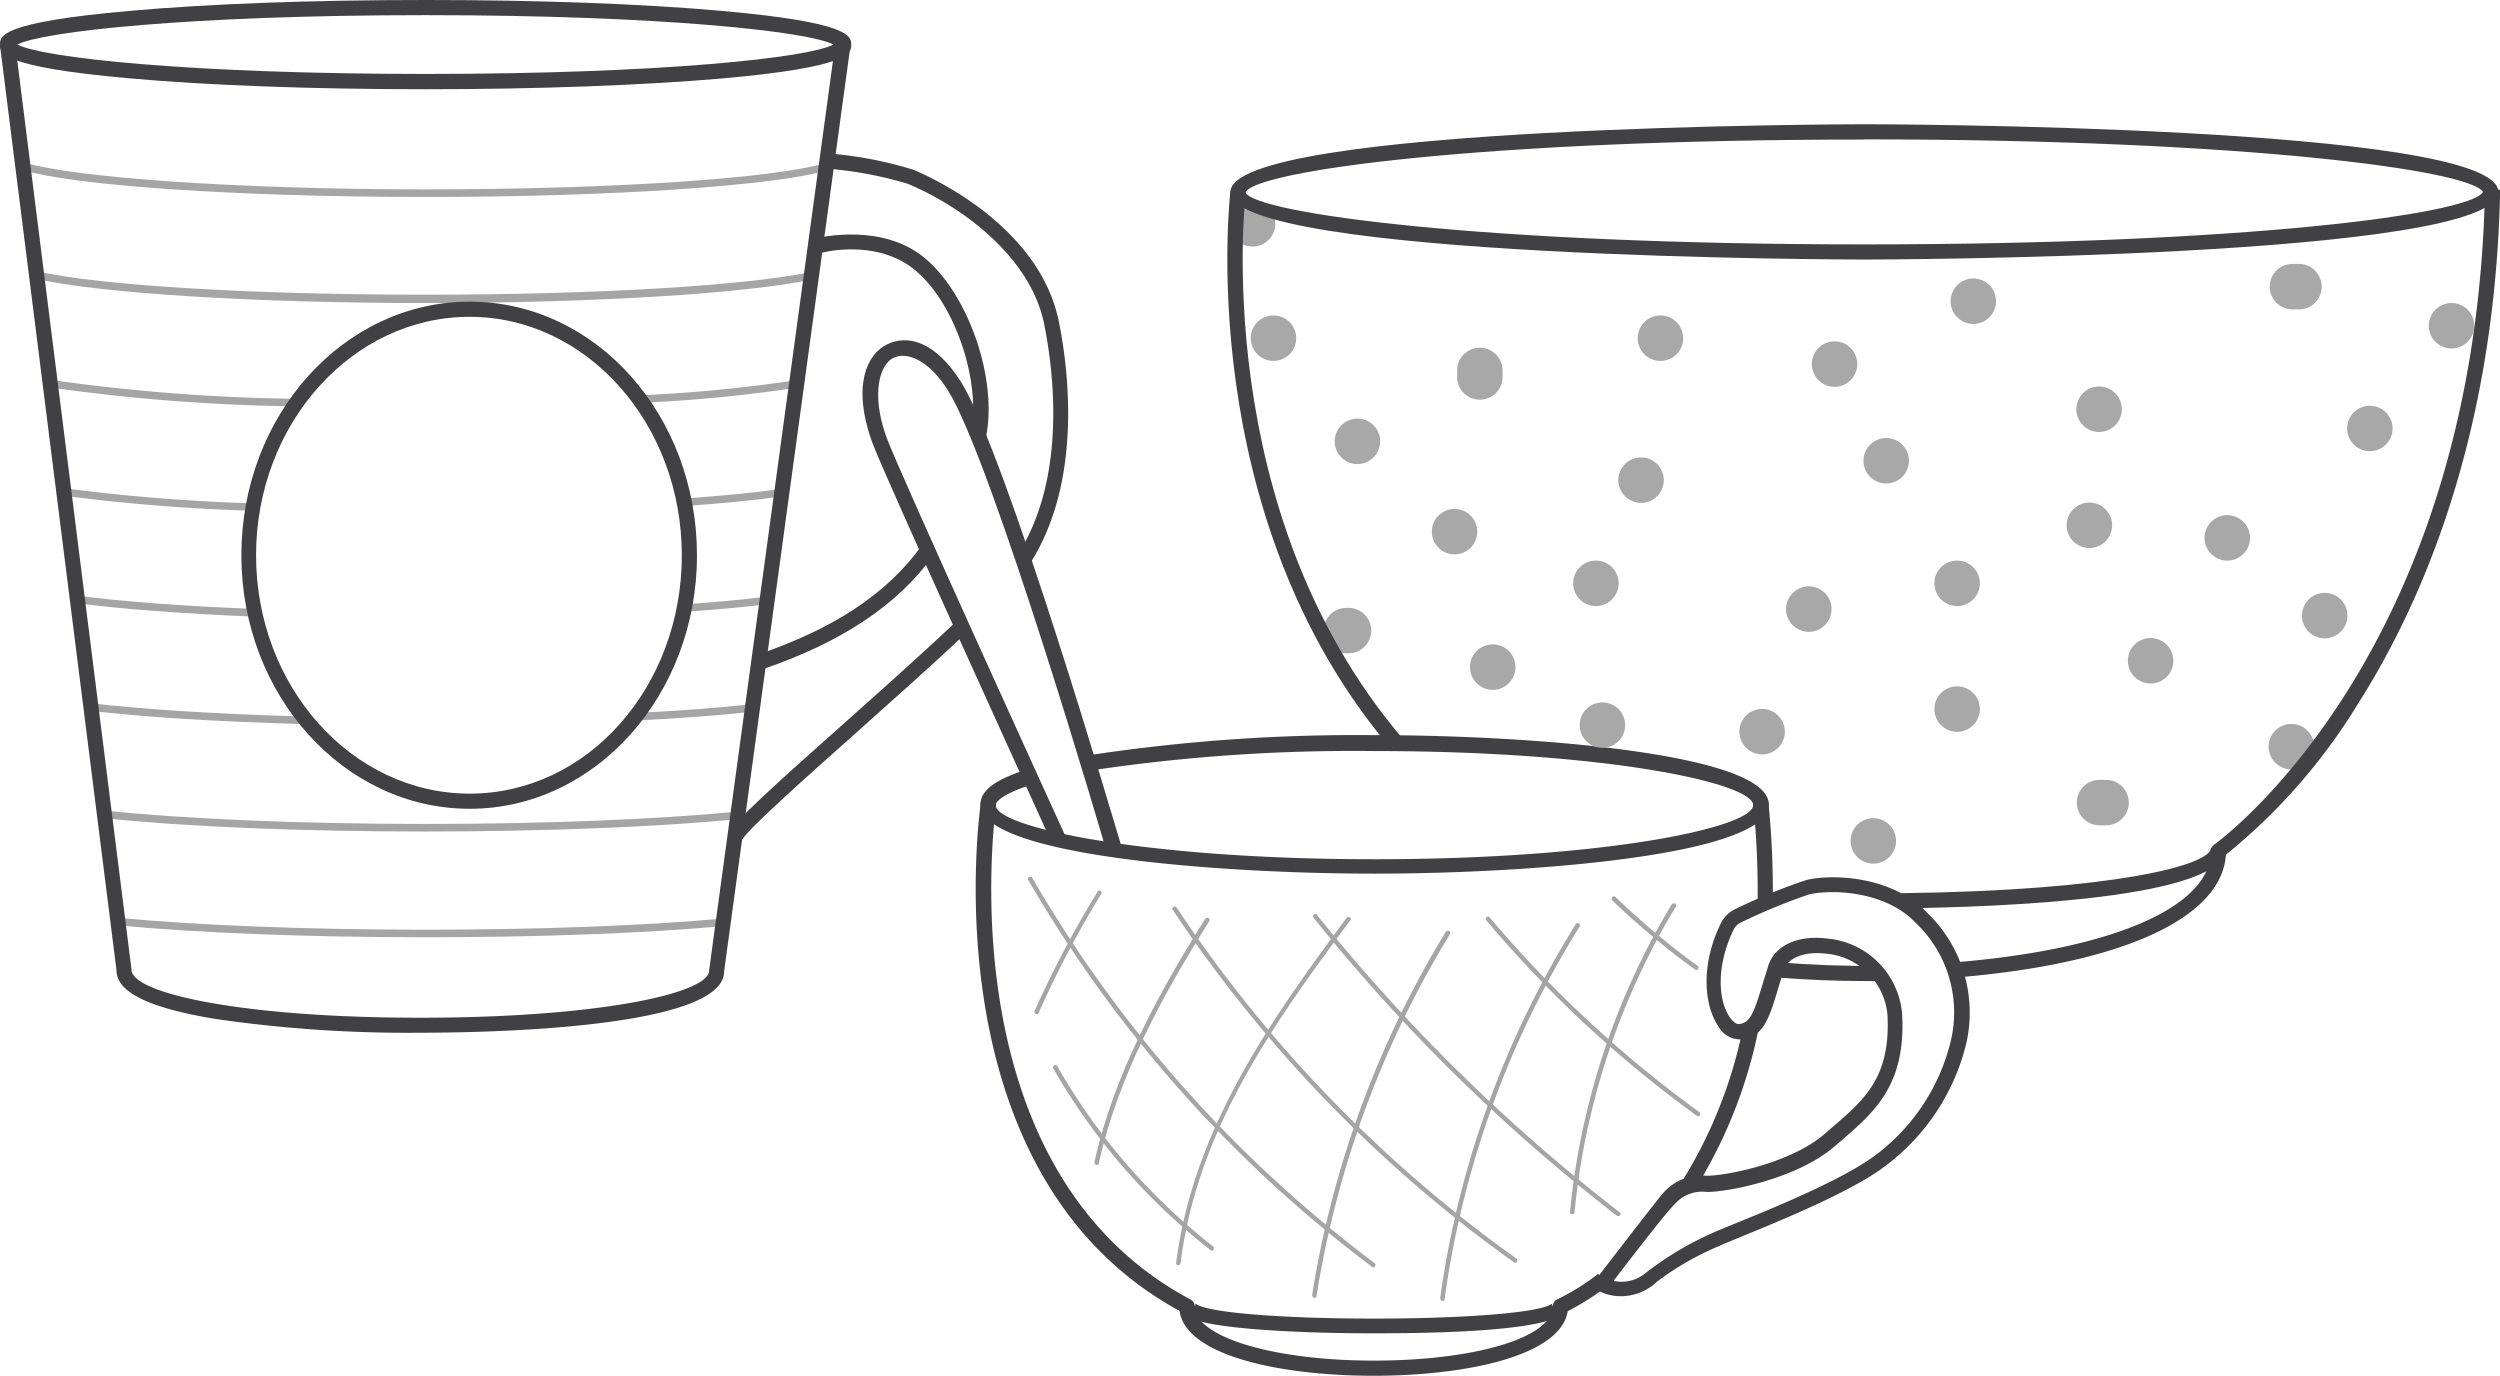 <svg xmlns="http://www.w3.org/2000/svg" viewBox="0 0 165 90.8"><defs><style>.cls-1{fill:#a5a5a5;}.cls-2{fill:#414042;}.cls-3{fill:#a8a8a8;}</style></defs><title>Fichier 1</title><g id="Calque_2" data-name="Calque 2"><g id="Calque_2-2" data-name="Calque 2"><path class="cls-1" d="M28.09,13c-12.32,0-23.27-.74-26.63-1.79l.15-.48c3.31,1,14.2,1.77,26.48,1.77s23-.72,26.39-1.74l.14.48C51.11,12.26,40.45,13,28.09,13Z"/><path class="cls-1" d="M28.09,20C16.66,20,6.56,19.35,2.36,18.4l.11-.49c4.17.94,14.23,1.54,25.62,1.54,11.12,0,21.08-.59,25.38-1.49l.1.49C49.24,19.37,39.24,20,28.09,20Z"/><path class="cls-1" d="M19.48,26.82A126.49,126.49,0,0,1,3.23,25.56l.09-.49a125.91,125.91,0,0,0,16.17,1.25Z"/><path class="cls-1" d="M42.24,26.59l0-.5a97.88,97.88,0,0,0,10.32-1l.08.49A98.33,98.33,0,0,1,42.24,26.59Z"/><path class="cls-1" d="M16.68,33.71a124,124,0,0,1-12.53-1l.08-.49a123.6,123.6,0,0,0,12.47,1Z"/><path class="cls-1" d="M45.17,33.4l0-.5c2.57-.18,4.74-.4,6.44-.64l.07.49C49.94,33,47.76,33.22,45.17,33.4Z"/><path class="cls-1" d="M16.81,40.7C12,40.5,7.88,40.19,5,39.8L5,39.3c2.9.39,7,.7,11.81.89Z"/><path class="cls-1" d="M45.22,40.38l0-.5c2.06-.14,3.86-.31,5.36-.5l.06.5C49.1,40.07,47.29,40.23,45.22,40.38Z"/><path class="cls-1" d="M20.09,47.79c-5.66-.15-10.73-.47-14.26-.89l.06-.5c3.52.42,8.56.74,14.21.89Z"/><path class="cls-1" d="M42.07,47.55l0-.5c3-.15,5.55-.35,7.67-.59l.06.5C47.64,47.2,45.05,47.4,42.07,47.55Z"/><path class="cls-1" d="M28.09,54.88c-8.26,0-16-.32-21.29-.89l.05-.5c5.25.56,13,.89,21.24.89,7.83,0,15.32-.3,20.54-.81l0,.5C43.44,54.58,35.93,54.88,28.09,54.88Z"/><path class="cls-1" d="M28.09,61.86c-7.75,0-15.19-.29-20.42-.8l0-.5c5.21.51,12.63.8,20.37.8,7.43,0,14.4-.26,19.62-.73l0,.5C42.51,61.6,35.53,61.86,28.09,61.86Z"/><path class="cls-2" d="M49,55.4,48.11,55c.32-.76,2.93-3.11,7.54-7.21,2.46-2.19,5.25-4.68,7.44-6.75l.69.72c-2.19,2.08-5,4.57-7.46,6.77C53,51.47,49.31,54.79,49,55.4Z"/><path class="cls-2" d="M68,37.16l-.84-.54c3.33-5.19,2.33-12.39,1.75-15.25-.9-4.42-5.41-7.74-9-9.24a25.38,25.38,0,0,0-5.32-1l.09-1a25.69,25.69,0,0,1,5.62,1.08c1.38.58,8.31,3.78,9.58,10C70.48,24.15,71.51,31.66,68,37.16Z"/><path class="cls-2" d="M50.36,44.16,50,43.21c5-1.7,8.51-4,10.79-7.14l.81.59C59.23,39.94,55.54,42.39,50.36,44.16Z"/><path class="cls-2" d="M65.08,28.81l-1-.2c.68-3.37-1-8.48-3.6-10.71s-6.29-1.21-6.33-1.2l-.24-1c.18,0,4.39-1.05,7.23,1.42S65.84,25.08,65.08,28.81Z"/><path class="cls-2" d="M31,53.38c-8.31,0-15.07-7.51-15.07-16.73S22.66,19.91,31,19.91,46,27.42,46,36.65,39.28,53.38,31,53.38Zm0-32.47C23.21,20.91,16.9,28,16.9,36.65S23.21,52.38,31,52.38,45,45.32,45,36.65,38.73,20.91,31,20.91Z"/><path class="cls-2" d="M107,85.55a3.21,3.21,0,0,1-1.51-.36.5.5,0,0,1-.16-.75c.16-.2,3.84-5,4.43-5.69a3.36,3.36,0,0,1,2.87-1.15c1.31,0,5.53-.82,7.77-2.74l.47-.41c2.19-1.87,3.93-3.34,3.7-7.51a4.45,4.45,0,0,0-4.09-4c-1.16-.14-2.46.15-2.76,1.12l-.31,1c-.63,2.12-1,3.39-2.49,3.54a1.64,1.64,0,0,1-1.5-.85c-.92-1.33-1.23-4,.17-6.84h0a2,2,0,0,1,.94-.91,38.17,38.17,0,0,1,4.7-1.92c1.54-.38,5.51-.35,7.91,2.11a9.14,9.14,0,0,1,2.63,8.69A14.31,14.31,0,0,1,124.37,77c-2.17,1.64-6.86,3.56-9.37,4.59-.73.3-1.29.53-1.57.66a19.1,19.1,0,0,0-4.07,2.34A3.44,3.44,0,0,1,107,85.55Zm-.46-1a2.5,2.5,0,0,0,2.12-.57A20.94,20.94,0,0,1,113,81.39c.29-.14.87-.37,1.62-.68,2.48-1,7.08-2.9,9.15-4.46a13.33,13.33,0,0,0,5-7.62,8.17,8.17,0,0,0-2.37-7.76c-2.08-2.14-5.65-2.16-7-1.84a39,39,0,0,0-4.51,1.86,1,1,0,0,0-.46.44h0c-1.22,2.51-1,4.78-.25,5.83.2.28.41.43.58.43.77-.08,1-.74,1.63-2.83l.31-1c.41-1.34,1.92-2.05,3.84-1.82a5.44,5.44,0,0,1,5,5c.26,4.67-1.83,6.45-4,8.33l-.47.4c-2.47,2.13-7,3-8.42,3a2.4,2.4,0,0,0-2.13.82C110.08,79.88,107.91,82.69,106.52,84.5Z"/><path class="cls-2" d="M90.71,57.66c-10.44,0-26-1.22-26-4.57,0-.92,1-1.66,3.12-2.32l.3,1c-1.91.6-2.42,1.14-2.42,1.37,0,1.45,9.73,3.57,25,3.57s25-2.11,25-3.57-9.73-3.57-25-3.57A116.92,116.92,0,0,0,72,50.85l-.17-1a117.8,117.8,0,0,1,18.91-1.33c10.44,0,26,1.22,26,4.57S101.15,57.66,90.71,57.66Z"/><path class="cls-2" d="M117,59.67l-1,0a56.64,56.64,0,0,0-.29-6.65l1-.1A57.58,57.58,0,0,1,117,59.67Z"/><path class="cls-2" d="M111.89,78.45l-.84-.54a30.66,30.66,0,0,0,4-10.14l1,.21A31.67,31.67,0,0,1,111.89,78.45Z"/><path class="cls-2" d="M90.65,90.8c-6.17,0-12.39-1.33-12.8-4.28-16.75-9.14-13.14-33.4-13.1-33.65l1,.16c0,.24-3.57,24,12.83,32.74a.5.5,0,0,1,.27.44c0,2,5.08,3.59,11.82,3.59s11.82-1.54,11.82-3.59a.5.5,0,0,1,.3-.46,14.67,14.67,0,0,0,2.69-1.68l.61.8a17.08,17.08,0,0,1-2.62,1.67C103,89.48,96.8,90.8,90.65,90.8Z"/><path class="cls-2" d="M90.66,88c-3.23,0-6.24-.12-8.48-.33-3.57-.34-4.28-.83-4.28-1.5h1a.26.26,0,0,0-.06-.17c1.44,1.37,22.21,1.37,23.65,0a.26.26,0,0,0-.06.17h1C103.43,86.63,103.43,88,90.66,88Z"/><path class="cls-1" d="M67.87,58.09A85.51,85.51,0,0,0,90.57,83.62c.15.12.3-.14.15-.26A85.16,85.16,0,0,1,68.13,57.94a.15.15,0,0,0-.26.15Z"/><path class="cls-1" d="M77.4,60.05A89.31,89.31,0,0,0,99.93,83.32c.16.11.31-.15.15-.26A88.78,88.78,0,0,1,77.66,59.9c-.11-.16-.37,0-.26.15Z"/><path class="cls-1" d="M86.7,60.58a118.47,118.47,0,0,0,20,19.65c.15.12.36-.09.21-.21a118.47,118.47,0,0,1-20-19.65c-.12-.15-.33.06-.21.21Z"/><path class="cls-1" d="M98.1,60.75A78.17,78.17,0,0,0,112,73.65c.16.11.31-.15.15-.26A77.83,77.83,0,0,1,98.31,60.54c-.12-.15-.34.07-.21.21Z"/><path class="cls-1" d="M106.41,59.43A52.42,52.42,0,0,0,111.88,64c.16.11.31-.15.15-.26a51.85,51.85,0,0,1-5.41-4.54c-.14-.13-.35.08-.21.21Z"/><path class="cls-1" d="M69.52,70.52a41,41,0,0,0,10.39,12c.15.12.3-.14.15-.26A40.67,40.67,0,0,1,69.78,70.37a.15.15,0,0,0-.26.15Z"/><path class="cls-1" d="M72.42,58.9a66,66,0,0,0-4.13,7.81c-.08.17.18.33.26.15A66,66,0,0,1,72.68,59c.1-.16-.16-.32-.26-.15Z"/><path class="cls-1" d="M79.56,60.62c-3.07,4.86-6.1,10.43-7.33,16.09,0,.19.25.27.29.08,1.23-5.64,4.23-11.16,7.3-16,.1-.16-.16-.31-.26-.15Z"/><path class="cls-1" d="M88.87,60.58c-5.14,6.93-10.12,14-11.25,22.78,0,.19.28.19.3,0C79,74.65,84,67.6,89.13,60.73c.12-.16-.15-.3-.26-.15Z"/><path class="cls-1" d="M95.44,61.47a65.78,65.78,0,0,0-8.84,24c0,.19.26.27.29.08a65.52,65.52,0,0,1,8.81-23.9c.1-.16-.16-.32-.26-.15Z"/><path class="cls-1" d="M104,61a63,63,0,0,0-8.95,24.68c0,.19.26.27.29.08a62.69,62.69,0,0,1,8.92-24.61c.1-.16-.16-.32-.26-.15Z"/><path class="cls-1" d="M110.33,59.69A48.4,48.4,0,0,0,103.62,80c0,.19.28.19.3,0a48.1,48.1,0,0,1,6.68-20.16c.1-.16-.16-.32-.26-.15Z"/><path class="cls-3" d="M96.17,24.45v.43a1.5,1.5,0,0,0,3,0v-.43a1.5,1.5,0,1,0-3,0Z"/><path class="cls-3" d="M108.31,33.19a1.5,1.5,0,0,0,0-3,1.5,1.5,0,0,0,0,3Z"/><path class="cls-3" d="M129.17,40a1.5,1.5,0,0,0,0-3,1.5,1.5,0,0,0,0,3Z"/><path class="cls-3" d="M138.54,28.51a1.5,1.5,0,0,0,0-3,1.5,1.5,0,0,0,0,3Z"/><path class="cls-3" d="M121.08,25.53a1.5,1.5,0,0,0,0-3,1.5,1.5,0,0,0,0,3Z"/><path class="cls-3" d="M119.38,41.7a1.5,1.5,0,0,0,0-3,1.5,1.5,0,0,0,0,3Z"/><path class="cls-3" d="M141.94,45.11a1.5,1.5,0,0,0,0-3,1.5,1.5,0,0,0,0,3Z"/><path class="cls-3" d="M156.41,29.78a1.5,1.5,0,0,0,0-3,1.5,1.5,0,0,0,0,3Z"/><path class="cls-3" d="M147,37a1.5,1.5,0,0,0,0-3,1.5,1.5,0,0,0,0,3Z"/><path class="cls-3" d="M105.76,49.36a1.5,1.5,0,0,0,0-3,1.5,1.5,0,0,0,0,3Z"/><path class="cls-3" d="M96,36.59a1.5,1.5,0,0,0,0-3,1.5,1.5,0,0,0,0,3Z"/><path class="cls-3" d="M84.05,23.82a1.5,1.5,0,0,0,0-3,1.5,1.5,0,0,0,0,3Z"/><path class="cls-3" d="M89.59,30.63a1.5,1.5,0,0,0,0-3,1.5,1.5,0,0,0,0,3Z"/><path class="cls-3" d="M151.3,20.42h.43a1.5,1.5,0,0,0,0-3h-.43a1.5,1.5,0,0,0,0,3Z"/><path class="cls-3" d="M153.43,42.13a1.5,1.5,0,0,0,0-3,1.5,1.5,0,0,0,0,3Z"/><path class="cls-3" d="M139,51.47h-.43a1.5,1.5,0,0,0,0,3H139a1.5,1.5,0,0,0,0-3Z"/><path class="cls-3" d="M124.49,31.91a1.5,1.5,0,0,0,0-3,1.5,1.5,0,0,0,0,3Z"/><path class="cls-3" d="M109.59,23.82a1.5,1.5,0,0,0,0-3,1.5,1.5,0,0,0,0,3Z"/><path class="cls-3" d="M105.33,40a1.5,1.5,0,0,0,0-3,1.5,1.5,0,0,0,0,3Z"/><path class="cls-3" d="M98.52,45.53a1.5,1.5,0,0,0,0-3,1.5,1.5,0,0,0,0,3Z"/><path class="cls-3" d="M161.8,23a1.5,1.5,0,0,0,0-3,1.5,1.5,0,0,0,0,3Z"/><path class="cls-3" d="M88.88,43.12H89a1.5,1.5,0,0,0,0-3h-.14a1.5,1.5,0,0,0,0,3Z"/><path class="cls-3" d="M116.3,49.79a1.5,1.5,0,0,0,0-3,1.5,1.5,0,0,0,0,3Z"/><path class="cls-3" d="M129.17,48.3a1.5,1.5,0,0,0,0-3,1.5,1.5,0,0,0,0,3Z"/><path class="cls-3" d="M123.64,57a1.5,1.5,0,0,0,0-3,1.5,1.5,0,0,0,0,3Z"/><path class="cls-3" d="M130.24,21.38a1.5,1.5,0,0,0,0-3,1.5,1.5,0,0,0,0,3Z"/><path class="cls-3" d="M137.9,36.17a1.5,1.5,0,0,0,0-3,1.5,1.5,0,0,0,0,3Z"/><path class="cls-3" d="M82.67,16.27a1.5,1.5,0,0,0,0-3,1.5,1.5,0,0,0,0,3Z"/><path class="cls-3" d="M151.23,50.78a1.5,1.5,0,0,0,0-3,1.5,1.5,0,0,0,0,3Z"/><path class="cls-2" d="M123.05,17.13c-.42,0-41.84-.05-41.84-4.46S122.63,8.2,123.05,8.2s41.84.05,41.84,4.46S123.47,17.13,123.05,17.13Zm0-7.92c-25.31,0-40.22,2.07-40.85,3.49.63,1.37,15.53,3.43,40.85,3.43,25.13,0,40-2,40.83-3.46C163.05,11.24,148.18,9.2,123.05,9.2Z"/><path class="cls-2" d="M129.14,64.51l-.08-1c10.4-.85,16.86-3.67,16.86-7.35a.5.5,0,0,1,.21-.41c.17-.12,17.25-12.38,17.88-43.23l1,0c-.33,16.39-5.28,27.47-9.36,33.89a38.68,38.68,0,0,1-8.74,10C146.64,60.61,140,63.62,129.14,64.51Z"/><path class="cls-2" d="M123.23,64.75c-2,0-4.06-.08-6-.24l.08-1c2.21.18,4.5.26,6.8.24v1Z"/><path class="cls-2" d="M91.8,49.41C78.67,33.94,81.19,12.81,81.21,12.6l1,.13c0,.21-2.48,20.91,10.35,36Z"/><path class="cls-2" d="M125.51,59.95v-1c14.08-.17,20.42-1.86,20.42-3h1C146.91,59.33,131.94,59.87,125.51,59.95Z"/><path class="cls-2" d="M27.74,68.16a88.23,88.23,0,0,1-13.52-.91c-4.39-.72-6.53-1.77-6.53-3.2L0,3l1-.12L8.68,64c0,1.56,7.29,3.17,19.06,3.17s19.06-1.61,19.06-3.11L55.13,2.88l1,.13L47.79,64.12C47.79,68,31.09,68.16,27.74,68.16Z"/><path class="cls-2" d="M28.09,5.89c-7.38,0-14.33-.25-19.55-.72C0,4.41,0,3.49,0,2.94S0,1.47,8.54.72C13.76.25,20.7,0,28.09,0S42.41.25,47.64.72c8.54.76,8.54,1.68,8.54,2.23s0,1.47-8.54,2.23C42.41,5.63,35.47,5.89,28.09,5.89ZM1.15,2.94c1.6.86,11.27,1.94,26.94,1.94S53.42,3.8,55,2.94C53.42,2.09,43.76,1,28.09,1S2.75,2.09,1.15,2.94Z"/><path class="cls-2" d="M73,56.09c-.07-.26-7.51-25.69-10.44-30.33-1.3-2.06-2.74-2.56-3.6-2.14s-1.51,2.3-.46,5.22c.77,2.15,11.66,26,11.77,26.24l-.91.42c-.45-1-11-24.13-11.8-26.32-1.35-3.76-.32-5.83,1-6.46s3.14-.25,4.88,2.51C66.43,30,73.67,54.75,74,55.81Z"/></g></g></svg>